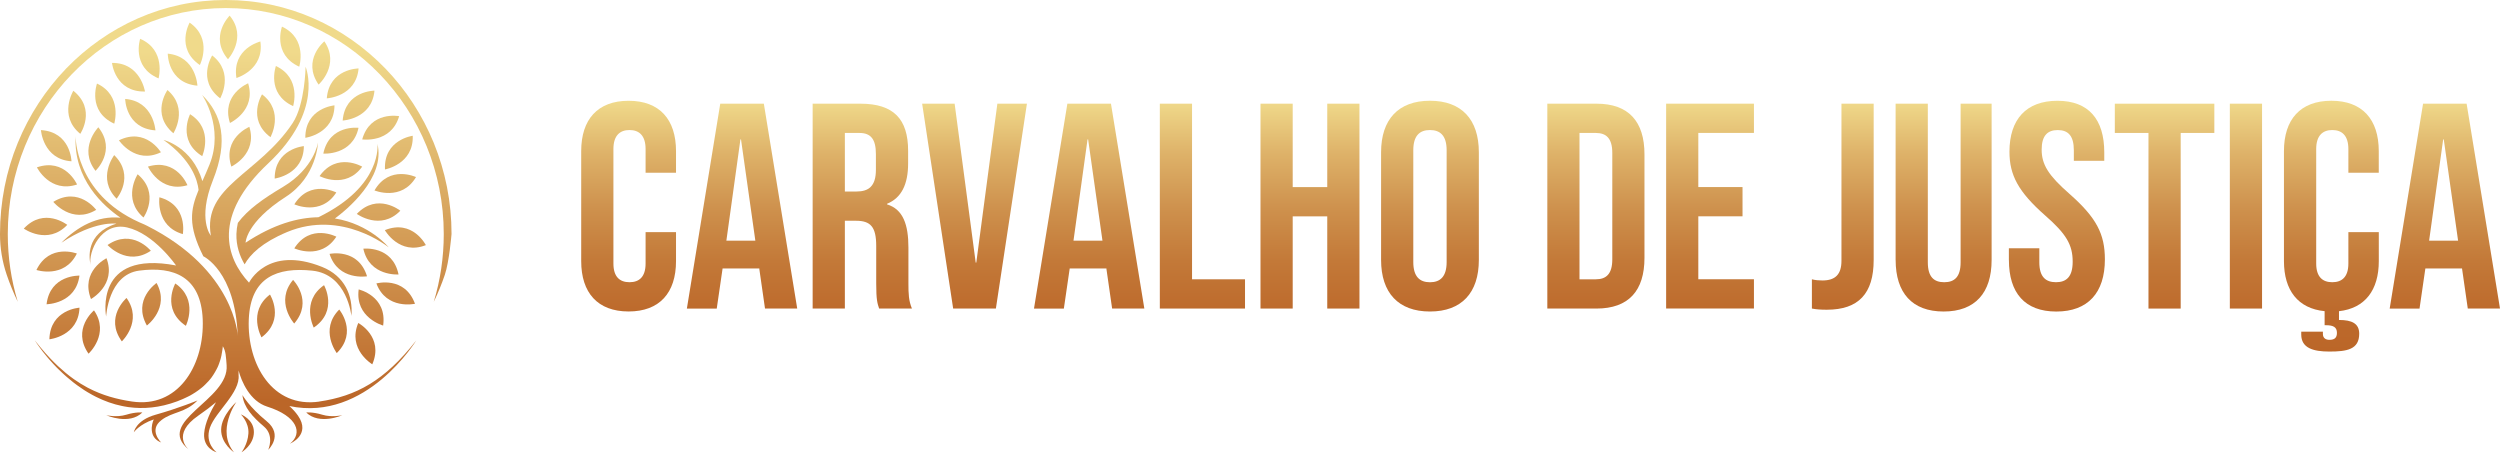 <svg width="617" height="112" viewBox="0 0 617 112" fill="none" xmlns="http://www.w3.org/2000/svg">
<path d="M4.39 74.49C3.35 72.32 2.43 70.09 1.66 67.82C0.56 64.59 0 61.22 0 57.81V57.76C0 53.84 0.38 49.93 1.13 46.12C1.86 42.41 2.95 38.76 4.38 35.28C5.78 31.86 7.5 28.56 9.52 25.47C11.51 22.41 13.8 19.54 16.32 16.92C18.84 14.31 21.62 11.93 24.57 9.87C27.55 7.78 30.73 5.99 34.03 4.54C37.39 3.07 40.91 1.93 44.49 1.17C48.16 0.39 51.94 0 55.72 0C59.5 0 63.28 0.39 66.95 1.17C70.53 1.93 74.05 3.06 77.41 4.54C80.71 5.99 83.9 7.78 86.87 9.87C89.82 11.94 92.59 14.31 95.12 16.92C97.64 19.53 99.93 22.41 101.92 25.47C103.93 28.56 105.66 31.86 107.06 35.28C108.48 38.77 109.57 42.41 110.31 46.12C111.06 49.92 111.44 53.83 111.44 57.75C111.42 58.05 110.85 64.68 109.78 67.83C109.01 70.1 108.09 72.34 107.05 74.5C108.69 69.11 109.52 63.49 109.52 57.76C109.52 27.01 85.39 1.99 55.72 1.99C26.05 1.99 1.92 27.01 1.92 57.76C1.92 63.49 2.75 69.1 4.39 74.5V74.49Z" fill="url(#paint0_linear_919_6491)"/>
<path d="M22.371 65.398C22.401 65.538 22.431 65.658 22.471 65.778C22.471 65.778 22.421 65.638 22.371 65.398Z" fill="url(#paint1_linear_919_6491)"/>
<path d="M78.83 99.109C67.27 100.799 60.94 89.919 61.4 78.809C61.84 68.359 68.45 65.899 77.08 66.799C85.71 67.699 86.73 77.969 86.73 77.969C87.15 72.979 85.06 68.099 79.48 65.869C65.95 60.459 61.46 69.759 61.46 69.759C55.79 63.669 52.32 53.349 66.2 40.319C80.07 27.289 75.42 16.469 75.42 16.469C75.42 16.469 75.29 25.749 72.23 30.369C63.83 43.059 49.95 45.879 52.04 58.169C52.04 58.169 48.66 54.219 52.55 44.469C56.44 34.709 54.78 28.229 49.87 23.409C49.87 23.409 55.42 31.449 51.7 40.639C51.1 42.129 50.5 43.469 49.95 44.699C47.42 36.189 40.35 34.529 40.35 34.529C47.31 39.499 48.75 44.449 49.01 46.889C46.99 51.779 46.33 55.589 50.18 63.249C50.18 63.249 58.07 66.889 58.67 82.869C58.67 82.869 58.02 66.659 36.25 55.699C36.04 55.599 35.84 55.499 35.63 55.399C35.21 55.199 34.79 55.029 34.38 54.859C18.39 47.669 18.67 33.469 18.66 33.629C18.13 44.259 25.54 50.859 29.74 53.729C24 53.179 19.12 55.939 15.15 59.909C23.39 54.399 28.72 55.199 28.72 55.199C21.06 57.619 21.98 63.789 22.36 65.389C21.72 62.229 24.94 54.669 31.35 56.129C38.03 57.649 43.45 65.519 43.45 65.519C23.06 61.629 26.19 78.119 26.19 78.119C26.19 78.119 26.7 67.799 34.35 66.789C42.95 65.649 49.59 68.349 50.03 78.799C50.04 79.149 50.05 79.489 50.05 79.839C50.09 90.569 43.8 100.739 32.6 99.099C28.73 98.529 25.25 97.539 21.93 95.829C21.81 95.769 21.68 95.699 21.56 95.639C20.46 95.049 19.37 94.379 18.29 93.619C18.23 93.579 18.17 93.539 18.11 93.489C16.85 92.589 15.61 91.559 14.36 90.399C14.3 90.339 14.24 90.289 14.18 90.229C13.94 89.999 13.7 89.769 13.47 89.539C13.41 89.479 13.35 89.419 13.29 89.359C13.11 89.179 12.93 88.999 12.75 88.809C12.63 88.689 12.51 88.559 12.39 88.439C11.6 87.609 10.81 86.719 10.02 85.769C9.94 85.679 9.86 85.579 9.79 85.489C9.39 85.009 8.99 84.519 8.59 83.999C8.59 83.999 9.24 85.069 10.47 86.659C10.5 86.689 10.52 86.729 10.55 86.769C10.58 86.799 10.6 86.839 10.63 86.869C10.66 86.909 10.69 86.939 10.72 86.979C10.99 87.319 11.28 87.679 11.6 88.059C11.65 88.119 11.69 88.169 11.74 88.229C11.81 88.309 11.87 88.389 11.94 88.459C11.99 88.519 12.04 88.579 12.09 88.639C12.39 88.989 12.72 89.349 13.06 89.719C13.09 89.759 13.13 89.789 13.16 89.829C13.43 90.119 13.72 90.419 14.01 90.719C14.1 90.809 14.19 90.909 14.29 90.999C14.33 91.039 14.37 91.079 14.4 91.109C14.44 91.149 14.48 91.189 14.52 91.219C14.65 91.349 14.79 91.479 14.93 91.609C15.03 91.699 15.12 91.799 15.22 91.889C15.32 91.989 15.43 92.089 15.54 92.189C15.72 92.359 15.91 92.529 16.09 92.689C16.14 92.729 16.18 92.769 16.23 92.809C16.29 92.869 16.36 92.919 16.42 92.979C16.47 93.019 16.52 93.069 16.57 93.109C17.05 93.519 17.55 93.939 18.06 94.339C18.11 94.379 18.16 94.409 18.2 94.449C18.34 94.559 18.49 94.669 18.64 94.779C18.79 94.889 18.93 94.999 19.08 95.109C19.58 95.469 20.09 95.829 20.62 96.169C20.73 96.239 20.83 96.309 20.94 96.379C21.1 96.479 21.26 96.579 21.43 96.679C21.48 96.709 21.54 96.749 21.59 96.779C21.97 97.009 22.37 97.229 22.76 97.449C22.82 97.479 22.87 97.509 22.93 97.539C23.16 97.659 23.39 97.779 23.62 97.899C23.74 97.959 23.85 98.019 23.97 98.069C24.27 98.209 24.56 98.349 24.87 98.489C25.05 98.569 25.23 98.649 25.42 98.729C25.85 98.909 26.29 99.079 26.73 99.239C26.79 99.259 26.86 99.289 26.92 99.309C27.43 99.489 27.95 99.649 28.47 99.799C28.54 99.819 28.6 99.839 28.67 99.849C29.13 99.979 29.6 100.089 30.08 100.189C30.28 100.229 30.49 100.269 30.7 100.309C30.98 100.359 31.25 100.409 31.53 100.449C31.6 100.459 31.67 100.469 31.74 100.479C35.38 100.979 39.38 100.659 43.67 99.069C43.74 99.039 43.81 99.019 43.88 98.989C43.9 98.989 43.92 98.969 43.95 98.959C44 98.939 44.05 98.919 44.1 98.899C44.12 98.899 44.15 98.879 44.17 98.869C44.22 98.849 44.26 98.829 44.31 98.809C44.33 98.809 44.35 98.789 44.38 98.779C44.44 98.759 44.5 98.729 44.56 98.709C44.56 98.709 44.58 98.709 44.58 98.699C44.65 98.669 44.71 98.639 44.78 98.619C44.8 98.619 44.82 98.599 44.84 98.599C44.89 98.579 44.94 98.559 44.98 98.539C45 98.529 45.03 98.519 45.05 98.509C45.09 98.489 45.14 98.469 45.18 98.449C45.2 98.449 45.22 98.429 45.25 98.419C45.3 98.399 45.35 98.369 45.41 98.349C45.42 98.349 45.44 98.339 45.45 98.329C45.51 98.299 45.58 98.269 45.64 98.239C45.66 98.239 45.67 98.219 45.69 98.219C45.74 98.199 45.78 98.179 45.83 98.149C45.85 98.139 45.87 98.129 45.9 98.119C45.94 98.099 45.98 98.079 46.03 98.059C46.05 98.049 46.07 98.039 46.09 98.029C46.14 98.009 46.18 97.979 46.23 97.959C46.25 97.959 46.26 97.939 46.28 97.939C46.34 97.909 46.4 97.879 46.46 97.849C46.47 97.849 46.49 97.829 46.5 97.829C46.55 97.809 46.59 97.779 46.64 97.759C46.66 97.749 46.68 97.739 46.7 97.729C46.74 97.709 46.78 97.689 46.82 97.669C46.84 97.659 46.86 97.649 46.88 97.639C46.92 97.619 46.96 97.589 47.01 97.569C47.03 97.569 47.04 97.549 47.06 97.539C47.12 97.509 47.17 97.479 47.23 97.439C47.24 97.439 47.25 97.429 47.26 97.419C47.31 97.389 47.35 97.369 47.4 97.339C47.42 97.329 47.44 97.319 47.46 97.309C47.5 97.289 47.53 97.269 47.57 97.239C47.59 97.229 47.61 97.219 47.63 97.199C47.67 97.179 47.71 97.149 47.74 97.129C47.76 97.119 47.77 97.109 47.79 97.099C47.84 97.069 47.9 97.029 47.95 96.999C47.95 96.999 47.96 96.999 47.97 96.989C48.02 96.959 48.06 96.929 48.11 96.899C48.13 96.889 48.15 96.879 48.16 96.869C48.2 96.849 48.23 96.819 48.27 96.799C48.29 96.789 48.31 96.769 48.33 96.759C48.36 96.739 48.4 96.709 48.43 96.689C48.45 96.679 48.46 96.669 48.48 96.649C48.53 96.619 48.57 96.589 48.62 96.559C48.62 96.559 48.63 96.559 48.64 96.549C48.69 96.519 48.74 96.479 48.79 96.439C48.81 96.429 48.82 96.419 48.84 96.399C48.87 96.379 48.91 96.349 48.94 96.329C48.96 96.319 48.98 96.299 49 96.289C49.03 96.269 49.06 96.239 49.1 96.219C49.12 96.209 49.13 96.189 49.15 96.179C49.19 96.149 49.23 96.119 49.26 96.089C49.27 96.089 49.28 96.069 49.29 96.069C49.34 96.029 49.38 95.999 49.43 95.959C49.45 95.949 49.46 95.939 49.48 95.919C49.51 95.899 49.54 95.869 49.57 95.849C49.59 95.839 49.61 95.819 49.62 95.809C49.65 95.789 49.68 95.759 49.71 95.739C49.73 95.729 49.74 95.709 49.76 95.699C49.79 95.669 49.82 95.649 49.86 95.619C49.87 95.609 49.88 95.599 49.9 95.589C49.94 95.549 49.99 95.519 50.03 95.479C50.04 95.469 50.06 95.459 50.07 95.439C50.1 95.409 50.13 95.389 50.16 95.359C50.18 95.349 50.19 95.329 50.21 95.319C50.24 95.299 50.26 95.269 50.29 95.249C50.31 95.229 50.32 95.219 50.34 95.199C50.37 95.169 50.4 95.149 50.42 95.119C50.43 95.109 50.45 95.089 50.46 95.079C50.5 95.039 50.54 94.999 50.58 94.969C50.59 94.959 50.6 94.949 50.62 94.929C50.65 94.899 50.68 94.879 50.7 94.849C50.72 94.829 50.73 94.819 50.75 94.799C50.77 94.779 50.8 94.749 50.82 94.729C50.84 94.709 50.85 94.699 50.87 94.679C50.89 94.649 50.92 94.629 50.94 94.599C50.95 94.589 50.97 94.569 50.98 94.559C51.02 94.519 51.05 94.479 51.09 94.449C51.1 94.439 51.11 94.429 51.12 94.419C51.15 94.389 51.17 94.359 51.2 94.329C51.22 94.309 51.23 94.299 51.25 94.279C51.27 94.259 51.29 94.229 51.32 94.209C51.34 94.189 51.35 94.179 51.37 94.159C51.39 94.139 51.41 94.109 51.44 94.089C51.45 94.069 51.47 94.059 51.48 94.039C51.51 94.009 51.54 93.979 51.57 93.939C51.58 93.919 51.6 93.909 51.61 93.889C51.64 93.859 51.66 93.829 51.69 93.799C51.7 93.779 51.72 93.769 51.73 93.749C51.75 93.729 51.77 93.699 51.79 93.679C51.81 93.659 51.82 93.639 51.84 93.619C51.86 93.599 51.88 93.569 51.9 93.549C51.91 93.529 51.93 93.509 51.94 93.499C51.96 93.469 51.98 93.439 52.01 93.419C52.02 93.399 52.04 93.379 52.05 93.359C52.08 93.329 52.1 93.289 52.13 93.259C52.14 93.239 52.16 93.219 52.17 93.209C52.19 93.189 52.21 93.159 52.22 93.139C52.23 93.119 52.25 93.099 52.26 93.079C52.28 93.059 52.29 93.029 52.31 93.009C52.32 92.989 52.34 92.969 52.35 92.949C52.37 92.919 52.39 92.899 52.4 92.869C52.41 92.849 52.42 92.839 52.44 92.819C52.47 92.779 52.5 92.739 52.52 92.699C52.53 92.679 52.55 92.659 52.56 92.639C52.58 92.619 52.59 92.589 52.61 92.569C52.62 92.549 52.64 92.529 52.65 92.509C52.66 92.489 52.68 92.469 52.69 92.439C52.7 92.419 52.72 92.399 52.73 92.379C52.75 92.359 52.76 92.329 52.77 92.309C52.78 92.289 52.8 92.269 52.81 92.249C52.84 92.209 52.86 92.169 52.88 92.129C52.89 92.109 52.91 92.089 52.92 92.069C52.93 92.049 52.95 92.019 52.96 91.999C52.97 91.979 52.99 91.959 53 91.929C53.01 91.909 53.03 91.889 53.04 91.869C53.05 91.849 53.07 91.829 53.08 91.799C53.09 91.779 53.11 91.759 53.12 91.729C53.13 91.709 53.15 91.689 53.16 91.659C53.18 91.629 53.19 91.599 53.21 91.569C53.23 91.539 53.25 91.509 53.26 91.469C53.27 91.449 53.28 91.429 53.3 91.409C53.31 91.389 53.33 91.359 53.34 91.339C53.35 91.319 53.36 91.299 53.37 91.279C53.38 91.259 53.39 91.229 53.41 91.209C53.42 91.189 53.43 91.169 53.44 91.149C53.45 91.129 53.46 91.099 53.48 91.079C53.49 91.059 53.5 91.039 53.51 91.019C53.53 90.979 53.55 90.929 53.57 90.889C53.57 90.869 53.59 90.849 53.6 90.829C53.61 90.809 53.62 90.779 53.64 90.759C53.64 90.739 53.66 90.719 53.67 90.699C53.68 90.669 53.69 90.649 53.71 90.619C53.71 90.599 53.73 90.579 53.74 90.559C53.75 90.529 53.76 90.509 53.77 90.479C53.77 90.459 53.79 90.449 53.79 90.429C53.81 90.379 53.83 90.329 53.86 90.279C53.86 90.259 53.87 90.249 53.88 90.229C53.89 90.199 53.9 90.179 53.91 90.149C53.91 90.129 53.93 90.109 53.93 90.099C53.94 90.069 53.95 90.049 53.96 90.019C53.96 89.999 53.97 89.979 53.98 89.969C53.99 89.939 54 89.919 54.01 89.889C54.01 89.869 54.02 89.859 54.03 89.839C54.05 89.779 54.08 89.719 54.1 89.659C54.1 89.659 54.1 89.639 54.1 89.629C54.11 89.599 54.12 89.569 54.13 89.539C54.13 89.519 54.14 89.509 54.15 89.489C54.16 89.459 54.17 89.429 54.18 89.409C54.18 89.389 54.19 89.379 54.2 89.359C54.21 89.329 54.22 89.299 54.23 89.269C54.23 89.259 54.23 89.239 54.24 89.229C54.27 89.129 54.31 89.029 54.34 88.929C54.34 88.919 54.34 88.899 54.35 88.889C54.35 88.859 54.37 88.829 54.38 88.799C54.38 88.789 54.38 88.769 54.39 88.759C54.39 88.729 54.41 88.699 54.42 88.669C54.42 88.659 54.42 88.649 54.43 88.629C54.46 88.519 54.49 88.419 54.52 88.309C54.52 88.299 54.52 88.289 54.52 88.279C54.52 88.249 54.54 88.219 54.55 88.189C54.55 88.179 54.55 88.159 54.56 88.149C54.56 88.119 54.58 88.089 54.58 88.059C54.58 88.049 54.58 88.039 54.58 88.029C54.61 87.919 54.64 87.809 54.66 87.699C54.66 87.699 54.66 87.689 54.66 87.679C54.66 87.649 54.68 87.609 54.68 87.579C54.68 87.569 54.68 87.559 54.68 87.549C54.68 87.519 54.69 87.479 54.7 87.449C54.7 87.439 54.7 87.429 54.7 87.419C54.73 87.269 54.76 87.109 54.79 86.959C54.79 86.959 54.79 86.939 54.79 86.929C54.79 86.899 54.8 86.859 54.81 86.829C54.81 86.829 54.81 86.809 54.81 86.799C54.84 86.639 54.86 86.489 54.89 86.329C54.89 86.329 54.89 86.319 54.89 86.309C54.89 86.269 54.9 86.239 54.91 86.199V86.179C54.93 86.019 54.95 85.859 54.97 85.699C54.97 85.699 54.97 85.699 54.97 85.689C54.97 85.649 54.97 85.619 54.98 85.579C54.98 85.579 54.98 85.569 54.98 85.559C54.98 85.519 54.98 85.479 54.99 85.449C55.76 86.659 55.78 88.189 55.93 90.139C56.61 98.819 37.96 104.009 46.64 110.999C46.43 110.829 42.21 107.239 48.91 102.599C50.66 101.389 52.11 100.289 53.31 99.269C52.05 101.379 50.56 104.389 50.38 106.979C50.12 110.739 53.46 111.629 53.46 111.629C53.46 111.629 50.46 109.429 51.81 105.539C53.16 101.649 59.34 96.899 58.88 92.529V91.429C59.59 94.139 61.68 99.009 65.93 100.349C73.46 102.729 74.78 106.949 71.57 109.489C71.57 109.489 76.84 107.329 73.54 102.579C72.93 101.709 72.2 100.919 71.41 100.209C90.41 104.219 102.74 84.009 102.74 84.009C94.89 94.019 87.89 97.769 78.73 99.109H78.83Z" fill="url(#paint2_linear_919_6491)"/>
<path d="M58.7 55.008C58.5 55.908 58.38 56.808 58.35 57.698C58.26 60.648 59.16 63.188 60.37 65.238C61.72 62.808 64.65 59.858 70.88 57.258C84.41 51.618 95.92 61.038 95.92 61.038C95.92 61.038 91.24 55.298 82.66 53.918C85.45 51.858 95.19 43.968 93.15 35.488C93.15 35.488 94.52 45.878 78.57 53.618C73.55 53.688 67.53 55.318 60.61 59.898C60.61 59.898 60.65 54.928 70.5 48.598C78.23 43.638 78.49 35.148 78.49 35.148C78.49 35.148 77.59 41.518 69.81 46.148C64.98 49.018 61.18 51.688 58.7 55.008Z" fill="url(#paint3_linear_919_6491)"/>
<path d="M65.782 103.93C61.512 100.46 59.832 97.5 59.832 97.5C60.162 100.57 62.392 102.93 65.152 105.28C67.792 107.53 66.202 111.01 66.202 111.01C66.202 111.01 70.052 107.4 65.782 103.93Z" fill="url(#paint4_linear_919_6491)"/>
<path d="M54.58 105.959C54.5 109.469 57.75 111.629 57.75 111.629C53.31 106.259 58.34 99.199 58.34 99.199C58.34 99.199 54.66 102.459 54.58 105.969V105.959Z" fill="url(#paint5_linear_919_6491)"/>
<path d="M59.441 102.27C59.441 102.27 61.471 104.24 61.311 106.95C61.151 109.66 59.601 111.63 59.601 111.63C59.601 111.63 62.631 109.85 62.661 106.67C62.691 103.49 59.451 102.27 59.451 102.27H59.441Z" fill="url(#paint6_linear_919_6491)"/>
<path d="M39.831 103.688C42.621 101.558 45.701 101.958 48.751 98.828C48.751 98.828 44.141 100.738 38.421 102.348C33.481 103.738 33.031 106.688 33.031 106.688C33.031 106.688 34.311 104.768 37.951 103.508C37.421 104.618 36.601 107.988 39.781 109.208C39.781 109.208 36.591 106.158 39.831 103.698V103.688Z" fill="url(#paint7_linear_919_6491)"/>
<path d="M38.361 32.178C38.361 32.178 37.911 24.968 30.891 24.418C30.891 24.418 30.991 31.668 38.361 32.178Z" fill="url(#paint8_linear_919_6491)"/>
<path d="M46.912 28.188C46.912 28.188 43.622 34.648 49.902 38.538C49.902 38.538 52.872 31.948 46.912 28.188Z" fill="url(#paint9_linear_919_6491)"/>
<path d="M49.322 16.048C49.322 16.048 52.592 9.608 46.802 5.578C46.802 5.578 43.222 11.888 49.322 16.048Z" fill="url(#paint10_linear_919_6491)"/>
<path d="M56.681 3.859C56.681 3.859 51.521 8.959 56.261 14.619C56.261 14.619 61.151 9.299 56.681 3.859Z" fill="url(#paint11_linear_919_6491)"/>
<path d="M42.791 32.889C42.791 32.889 46.681 26.809 41.331 22.219C41.331 22.219 37.141 28.139 42.791 32.889Z" fill="url(#paint12_linear_919_6491)"/>
<path d="M35.781 22.588C35.781 22.588 34.691 15.448 27.641 15.528C27.641 15.528 28.391 22.738 35.781 22.588Z" fill="url(#paint13_linear_919_6491)"/>
<path d="M28.189 30.521C28.189 30.521 30.32 23.621 23.939 20.621C23.939 20.621 21.47 27.441 28.189 30.521Z" fill="url(#paint14_linear_919_6491)"/>
<path d="M48.722 21.148C48.722 21.148 48.422 13.928 41.402 13.238C41.402 13.238 41.362 20.488 48.722 21.148Z" fill="url(#paint15_linear_919_6491)"/>
<path d="M54.341 24.27C54.341 24.27 57.941 18.01 52.371 13.68C52.371 13.68 48.471 19.79 54.341 24.27Z" fill="url(#paint16_linear_919_6491)"/>
<path d="M39.131 19.348C39.131 19.348 41.061 12.388 34.591 9.578C34.591 9.578 32.331 16.468 39.131 19.348Z" fill="url(#paint17_linear_919_6491)"/>
<path d="M61.241 20.559C61.241 20.559 54.531 23.309 56.751 30.349C56.751 30.349 63.301 27.299 61.241 20.559Z" fill="url(#paint18_linear_919_6491)"/>
<path d="M61.541 31.301C61.541 31.301 54.841 34.071 57.091 41.111C57.091 41.111 63.631 38.041 61.541 31.301Z" fill="url(#paint19_linear_919_6491)"/>
<path d="M66.75 33.851C66.75 33.851 70.28 27.551 64.67 23.281C64.67 23.281 60.83 29.431 66.75 33.851Z" fill="url(#paint20_linear_919_6491)"/>
<path d="M72.343 26.189C72.343 26.189 74.473 19.289 68.093 16.289C68.093 16.289 65.633 23.109 72.343 26.189Z" fill="url(#paint21_linear_919_6491)"/>
<path d="M73.852 16.46C73.852 16.46 75.982 9.56 69.592 6.57C69.592 6.57 67.132 13.39 73.852 16.46Z" fill="url(#paint22_linear_919_6491)"/>
<path d="M80.052 10.199C80.052 10.199 74.442 14.799 78.632 20.879C78.632 20.879 84.002 16.039 80.052 10.199Z" fill="url(#paint23_linear_919_6491)"/>
<path d="M75.352 34.01C75.352 34.01 82.512 33.05 82.552 26C82.552 26 75.332 26.62 75.352 34.01Z" fill="url(#paint24_linear_919_6491)"/>
<path d="M74.993 36.059C74.993 36.059 67.773 36.679 67.793 44.069C67.793 44.069 74.953 43.109 74.993 36.059Z" fill="url(#paint25_linear_919_6491)"/>
<path d="M79.793 37.91C79.793 37.91 86.993 38.441 88.483 31.541C88.483 31.541 81.283 30.671 79.793 37.91Z" fill="url(#paint26_linear_919_6491)"/>
<path d="M72.641 50.428C72.641 50.428 79.211 53.438 83.001 47.498C83.001 47.498 76.561 44.168 72.641 50.428Z" fill="url(#paint27_linear_919_6491)"/>
<path d="M89.391 41.131C89.391 41.131 83.151 37.441 78.871 43.461C78.871 43.461 85.251 46.841 89.391 41.131Z" fill="url(#paint28_linear_919_6491)"/>
<path d="M92.422 47C92.422 47 99.092 49.77 102.672 43.7C102.672 43.7 96.112 40.61 92.422 47Z" fill="url(#paint29_linear_919_6491)"/>
<path d="M95.012 41.818C95.012 41.818 102.122 40.548 101.862 33.508C101.862 33.508 94.672 34.448 95.012 41.818Z" fill="url(#paint30_linear_919_6491)"/>
<path d="M89.391 34.408C89.391 34.408 96.541 35.438 98.511 28.669C98.511 28.669 91.391 27.299 89.391 34.408Z" fill="url(#paint31_linear_919_6491)"/>
<path d="M98.802 52.009C98.802 52.009 93.162 47.449 88.062 52.789C88.062 52.789 93.892 57.059 98.802 52.009Z" fill="url(#paint32_linear_919_6491)"/>
<path d="M94.981 56.799C94.981 56.799 98.54 63.089 105.1 60.499C105.1 60.499 101.83 54.029 94.981 56.799Z" fill="url(#paint33_linear_919_6491)"/>
<path d="M83.013 58.411C83.013 58.411 76.583 55.051 72.633 61.291C72.633 61.291 79.183 64.331 83.013 58.411Z" fill="url(#paint34_linear_919_6491)"/>
<path d="M43.26 69.961C43.26 69.961 39.74 76.301 45.87 80.411C45.87 80.411 49.08 73.941 43.26 69.961Z" fill="url(#paint35_linear_919_6491)"/>
<path d="M38.64 69.84C38.64 69.84 32.63 73.9 36.25 80.34C36.25 80.34 42.04 76.02 38.64 69.84Z" fill="url(#paint36_linear_919_6491)"/>
<path d="M31.23 73.539C31.23 73.539 25.73 78.269 30.07 84.249C30.07 84.249 35.321 79.289 31.23 73.539Z" fill="url(#paint37_linear_919_6491)"/>
<path d="M21.85 87.288C21.85 87.288 27.18 82.418 23.2 76.598C23.2 76.598 17.62 81.228 21.85 87.288Z" fill="url(#paint38_linear_919_6491)"/>
<path d="M12.191 83.737C12.191 83.737 19.371 82.987 19.621 75.938C19.621 75.938 12.381 76.358 12.191 83.737Z" fill="url(#paint39_linear_919_6491)"/>
<path d="M11.492 75.091C11.492 75.091 18.712 75.011 19.612 68.021C19.612 68.021 12.362 67.761 11.492 75.091Z" fill="url(#paint40_linear_919_6491)"/>
<path d="M37.223 61.888C37.223 61.888 32.633 56.278 26.543 60.468C26.543 60.468 31.373 65.838 37.223 61.888Z" fill="url(#paint41_linear_919_6491)"/>
<path d="M8.992 66.631C8.992 66.631 15.852 68.891 18.972 62.571C18.972 62.571 12.202 59.981 8.992 66.631Z" fill="url(#paint42_linear_919_6491)"/>
<path d="M23.742 51.791C23.742 51.791 19.442 45.951 13.152 49.821C13.152 49.821 17.702 55.431 23.742 51.791Z" fill="url(#paint43_linear_919_6491)"/>
<path d="M28.779 49.041C28.779 49.041 33.439 43.481 28.189 38.281C28.189 38.281 23.809 44.031 28.779 49.041Z" fill="url(#paint44_linear_919_6491)"/>
<path d="M33.972 43.008C33.972 43.008 30.072 49.088 35.412 53.678C35.412 53.678 39.612 47.768 33.972 43.008Z" fill="url(#paint45_linear_919_6491)"/>
<path d="M19.019 45.531C19.019 45.531 16.089 38.901 9.109 41.301C9.109 41.301 12.329 47.761 19.019 45.531Z" fill="url(#paint46_linear_919_6491)"/>
<path d="M17.642 39.809C17.642 39.809 17.482 32.559 10.102 32.109C10.102 32.109 10.602 39.319 17.642 39.809Z" fill="url(#paint47_linear_919_6491)"/>
<path d="M19.81 33.028C19.81 33.028 23.86 27.018 18.1 22.398C18.1 22.398 14.35 28.568 19.81 33.028Z" fill="url(#paint48_linear_919_6491)"/>
<path d="M24.271 31.41C24.271 31.41 19.241 36.59 23.571 42.16C23.571 42.16 28.861 37.2 24.271 31.41Z" fill="url(#paint49_linear_919_6491)"/>
<path d="M29.352 34.63C29.352 34.63 33.361 40.64 39.712 37.58C39.712 37.58 35.972 31.37 29.352 34.63Z" fill="url(#paint50_linear_919_6491)"/>
<path d="M39.341 48.688C39.341 48.688 38.341 55.837 45.121 57.778C45.121 57.778 46.461 50.648 39.341 48.688Z" fill="url(#paint51_linear_919_6491)"/>
<path d="M36.52 41.111C36.52 41.111 39.499 47.691 46.26 45.711C46.26 45.711 43.59 38.971 36.52 41.111Z" fill="url(#paint52_linear_919_6491)"/>
<path d="M16.601 55.498C16.601 55.498 10.901 51.018 5.871 56.418C5.871 56.418 11.751 60.608 16.601 55.498Z" fill="url(#paint53_linear_919_6491)"/>
<path d="M22.452 73.8C22.452 73.8 28.782 70.331 26.282 63.73C26.282 63.73 19.772 66.91 22.452 73.8Z" fill="url(#paint54_linear_919_6491)"/>
<path d="M77.433 80.849C83.543 76.699 79.972 70.379 79.972 70.379C74.183 74.399 77.433 80.849 77.433 80.849Z" fill="url(#paint55_linear_919_6491)"/>
<path d="M72.611 79.848C77.421 74.248 72.331 69.078 72.331 69.078C67.79 74.468 72.611 79.848 72.611 79.848Z" fill="url(#paint56_linear_919_6491)"/>
<path d="M64.539 83.257C70.459 78.847 66.629 72.688 66.629 72.688C61.019 76.948 64.539 83.257 64.539 83.257Z" fill="url(#paint57_linear_919_6491)"/>
<path d="M83.113 87.141C88.373 81.951 83.723 76.391 83.723 76.391C78.753 81.391 83.113 87.141 83.113 87.141Z" fill="url(#paint58_linear_919_6491)"/>
<path d="M91.882 89.911C94.812 83.131 88.422 79.711 88.422 79.711C85.682 86.211 91.882 89.911 91.882 89.911Z" fill="url(#paint59_linear_919_6491)"/>
<path d="M88.521 71.43C87.601 78.42 94.561 80.35 94.561 80.35C95.591 73.04 88.521 71.43 88.521 71.43Z" fill="url(#paint60_linear_919_6491)"/>
<path d="M90.582 68.189C88.422 61.129 81.332 62.659 81.332 62.659C83.452 69.379 90.582 68.189 90.582 68.189Z" fill="url(#paint61_linear_919_6491)"/>
<path d="M98.362 67.74C96.862 60.51 89.672 61.38 89.672 61.38C91.162 68.27 98.362 67.74 98.362 67.74Z" fill="url(#paint62_linear_919_6491)"/>
<path d="M102.421 74.971C99.881 68.031 92.891 69.951 92.891 69.951C95.371 76.551 102.421 74.971 102.421 74.971Z" fill="url(#paint63_linear_919_6491)"/>
<path d="M84.57 29.751C84.57 29.751 91.78 29.391 92.42 22.371C92.42 22.371 85.17 22.391 84.57 29.751Z" fill="url(#paint64_linear_919_6491)"/>
<path d="M88.502 16.891C88.502 16.891 81.252 16.911 80.652 24.271C80.652 24.271 87.862 23.911 88.502 16.891Z" fill="url(#paint65_linear_919_6491)"/>
<path d="M58.351 19.248C58.351 19.248 65.281 17.218 64.261 10.238C64.261 10.238 57.211 11.948 58.351 19.248Z" fill="url(#paint66_linear_919_6491)"/>
<path d="M31.171 102.351C28.791 103.081 26.23 102.481 26.23 102.481C26.23 102.481 31.87 104.991 35.13 101.801C35.13 101.801 33.56 101.621 31.171 102.351Z" fill="url(#paint67_linear_919_6491)"/>
<path d="M79.53 102.351C77.15 101.621 75.57 101.801 75.57 101.801C78.83 104.981 84.47 102.481 84.47 102.481C84.47 102.481 81.91 103.081 79.53 102.351Z" fill="url(#paint68_linear_919_6491)"/>
<path d="M143.441 64.45V37.292C143.441 29.486 147.488 24.871 155.141 24.871C162.794 24.871 166.841 29.495 166.841 37.292V42.637H159.332V36.783C159.332 33.457 157.746 32.091 155.362 32.091C152.978 32.091 151.391 33.466 151.391 36.783V65.027C151.391 68.352 152.978 69.65 155.362 69.65C157.746 69.65 159.332 68.352 159.332 65.027V57.297H166.841V64.45C166.841 72.255 162.794 76.871 155.141 76.871C147.488 76.871 143.441 72.247 143.441 64.45Z" fill="url(#paint69_linear_919_6491)"/>
<path d="M177.749 25.586H188.516L196.754 76.151H188.804L187.362 66.115V66.259H178.335L176.892 76.16H169.52L177.758 25.594L177.749 25.586ZM186.42 59.395L182.882 34.401H182.738L179.268 59.395H186.42Z" fill="url(#paint70_linear_919_6491)"/>
<path d="M200.571 25.586H212.347C220.585 25.586 224.123 29.412 224.123 37.218V40.323C224.123 45.524 222.46 48.849 218.922 50.292V50.436C222.893 51.666 224.199 55.425 224.199 61.126V70.009C224.199 72.461 224.267 74.268 225.065 76.151H216.971C216.538 74.853 216.25 74.056 216.25 69.941V60.693C216.25 56.002 214.875 54.483 211.261 54.483H208.512V76.151H200.562V25.586H200.571ZM211.405 47.263C214.366 47.263 216.173 45.965 216.173 41.918V38.015C216.173 34.401 214.943 32.814 212.126 32.814H208.512V47.263H211.405Z" fill="url(#paint71_linear_919_6491)"/>
<path d="M227.586 25.586H235.603L240.804 64.808H240.948L246.149 25.586H253.446L245.784 76.151H235.239L227.586 25.586Z" fill="url(#paint72_linear_919_6491)"/>
<path d="M263.417 25.586H274.184L282.422 76.151H274.472L273.03 66.115V66.259H264.003L262.56 76.16H255.188L263.426 25.594L263.417 25.586ZM272.088 59.395L268.55 34.401H268.406L264.936 59.395H272.088Z" fill="url(#paint73_linear_919_6491)"/>
<path d="M286.246 25.586H294.196V68.931H307.27V76.151H286.246V25.586Z" fill="url(#paint74_linear_919_6491)"/>
<path d="M311.09 25.586H319.039V46.177H327.566V25.586H335.516V76.151H327.566V53.397H319.039V76.151H311.09V25.586Z" fill="url(#paint75_linear_919_6491)"/>
<path d="M340.852 64.162V37.581C340.852 29.487 345.111 24.863 352.916 24.863C360.721 24.863 364.98 29.487 364.98 37.581V64.162C364.98 72.256 360.721 76.88 352.916 76.88C345.111 76.88 340.852 72.256 340.852 64.162ZM357.031 64.671V37.081C357.031 33.466 355.444 32.092 352.916 32.092C350.388 32.092 348.801 33.466 348.801 37.081V64.671C348.801 68.285 350.388 69.66 352.916 69.66C355.444 69.66 357.031 68.285 357.031 64.671Z" fill="url(#paint76_linear_919_6491)"/>
<path d="M381.879 25.586H394.011C401.961 25.586 405.855 29.989 405.855 38.083V63.654C405.855 71.748 401.952 76.151 394.011 76.151H381.879V25.586ZM393.867 68.931C396.395 68.931 397.914 67.633 397.914 64.019V37.727C397.914 34.112 396.395 32.814 393.867 32.814H389.82V68.931H393.867Z" fill="url(#paint77_linear_919_6491)"/>
<path d="M411.203 25.583H432.872V32.803H419.144V46.165H430.055V53.385H419.144V68.92H432.872V76.14H411.203V25.574V25.583Z" fill="url(#paint78_linear_919_6491)"/>
<path d="M447.176 76.151V68.931C448.041 69.152 448.907 69.22 449.78 69.22C452.962 69.22 454.472 67.701 454.472 64.376V25.586H462.422V64.163C462.422 72.469 458.663 76.44 450.866 76.44C449.424 76.44 448.338 76.372 447.184 76.151H447.176Z" fill="url(#paint79_linear_919_6491)"/>
<path d="M467.836 64.163V25.586H475.786V64.74C475.786 68.355 477.304 69.653 479.832 69.653C482.361 69.653 483.879 68.355 483.879 64.74V25.586H491.532V64.163C491.532 72.257 487.485 76.881 479.688 76.881C471.891 76.881 467.844 72.257 467.844 64.163H467.836Z" fill="url(#paint80_linear_919_6491)"/>
<path d="M495.789 64.161V61.268H503.306V64.738C503.306 68.352 504.893 69.65 507.421 69.65C509.949 69.65 511.536 68.352 511.536 64.594C511.536 60.403 509.949 57.73 504.748 53.183C498.105 47.329 495.933 43.214 495.933 37.436C495.933 29.486 500.048 24.871 507.777 24.871C515.506 24.871 519.333 29.495 519.333 37.589V39.684H511.824V37.088C511.824 33.474 510.382 32.1 507.854 32.1C505.325 32.1 503.883 33.474 503.883 36.936C503.883 40.618 505.546 43.29 510.747 47.846C517.39 53.7 519.485 57.739 519.485 64.025C519.485 72.264 515.294 76.888 507.497 76.888C499.7 76.888 495.798 72.264 495.798 64.17L495.789 64.161Z" fill="url(#paint81_linear_919_6491)"/>
<path d="M530.244 32.81H521.938V25.59H546.499V32.81H538.193V76.155H530.244V32.81Z" fill="url(#paint82_linear_919_6491)"/>
<path d="M550.324 25.586H558.274V76.151H550.324V25.586Z" fill="url(#paint83_linear_919_6491)"/>
<path d="M579.579 42.638V36.783C579.579 33.458 577.992 32.092 575.608 32.092C573.224 32.092 571.638 33.466 571.638 36.783V65.027C571.638 68.353 573.224 69.651 575.608 69.651C577.992 69.651 579.579 68.353 579.579 65.027V57.298H587.088V64.45C587.088 71.603 583.694 76.082 577.263 76.803V78.967C580.444 78.967 582.252 79.832 582.252 82.36C582.252 86.263 579.214 86.764 574.879 86.764C570.908 86.764 567.947 85.898 567.947 82.573V81.851H573.292V82.428C573.292 83.514 574.09 83.871 574.879 83.871C576.177 83.871 576.754 83.362 576.754 82.14C576.754 80.765 575.888 80.265 574.081 80.265H573.716V76.795C567.141 76.141 563.68 71.662 563.68 64.442V37.284C563.68 29.479 567.727 24.863 575.379 24.863C583.032 24.863 587.079 29.487 587.079 37.284V42.629H579.57L579.579 42.638Z" fill="url(#paint84_linear_919_6491)"/>
<path d="M597.995 25.586H608.761L616.999 76.151H609.049L607.607 66.115V66.259H598.58L597.138 76.16H589.773L598.012 25.594L597.995 25.586ZM606.657 59.395L603.119 34.401H602.975L599.505 59.395H606.657Z" fill="url(#paint85_linear_919_6491)"/>
<defs>
<linearGradient id="paint0_linear_919_6491" x1="55.72" y1="12.81" x2="55.72" y2="98.94" gradientUnits="userSpaceOnUse">
<stop stop-color="#F0DA8B"/>
<stop offset="1" stop-color="#BB6628"/>
</linearGradient>
<linearGradient id="paint1_linear_919_6491" x1="22.421" y1="12.808" x2="22.421" y2="98.939" gradientUnits="userSpaceOnUse">
<stop stop-color="#F0DA8B"/>
<stop offset="1" stop-color="#BB6628"/>
</linearGradient>
<linearGradient id="paint2_linear_919_6491" x1="55.72" y1="12.809" x2="55.72" y2="98.929" gradientUnits="userSpaceOnUse">
<stop stop-color="#F0DA8B"/>
<stop offset="1" stop-color="#BB6628"/>
</linearGradient>
<linearGradient id="paint3_linear_919_6491" x1="77.13" y1="12.808" x2="77.13" y2="98.938" gradientUnits="userSpaceOnUse">
<stop stop-color="#F0DA8B"/>
<stop offset="1" stop-color="#BB6628"/>
</linearGradient>
<linearGradient id="paint4_linear_919_6491" x1="63.812" y1="12.81" x2="63.812" y2="98.93" gradientUnits="userSpaceOnUse">
<stop stop-color="#F0DA8B"/>
<stop offset="1" stop-color="#BB6628"/>
</linearGradient>
<linearGradient id="paint5_linear_919_6491" x1="56.46" y1="12.809" x2="56.46" y2="98.939" gradientUnits="userSpaceOnUse">
<stop stop-color="#F0DA8B"/>
<stop offset="1" stop-color="#BB6628"/>
</linearGradient>
<linearGradient id="paint6_linear_919_6491" x1="61.041" y1="12.81" x2="61.041" y2="98.939" gradientUnits="userSpaceOnUse">
<stop stop-color="#F0DA8B"/>
<stop offset="1" stop-color="#BB6628"/>
</linearGradient>
<linearGradient id="paint7_linear_919_6491" x1="40.891" y1="12.808" x2="40.891" y2="98.928" gradientUnits="userSpaceOnUse">
<stop stop-color="#F0DA8B"/>
<stop offset="1" stop-color="#BB6628"/>
</linearGradient>
<linearGradient id="paint8_linear_919_6491" x1="34.621" y1="12.808" x2="34.621" y2="98.928" gradientUnits="userSpaceOnUse">
<stop stop-color="#F0DA8B"/>
<stop offset="1" stop-color="#BB6628"/>
</linearGradient>
<linearGradient id="paint9_linear_919_6491" x1="48.352" y1="12.807" x2="48.352" y2="98.927" gradientUnits="userSpaceOnUse">
<stop stop-color="#F0DA8B"/>
<stop offset="1" stop-color="#BB6628"/>
</linearGradient>
<linearGradient id="paint10_linear_919_6491" x1="48.002" y1="12.808" x2="48.002" y2="98.928" gradientUnits="userSpaceOnUse">
<stop stop-color="#F0DA8B"/>
<stop offset="1" stop-color="#BB6628"/>
</linearGradient>
<linearGradient id="paint11_linear_919_6491" x1="56.421" y1="12.809" x2="56.421" y2="98.929" gradientUnits="userSpaceOnUse">
<stop stop-color="#F0DA8B"/>
<stop offset="1" stop-color="#BB6628"/>
</linearGradient>
<linearGradient id="paint12_linear_919_6491" x1="42.001" y1="12.809" x2="42.001" y2="98.929" gradientUnits="userSpaceOnUse">
<stop stop-color="#F0DA8B"/>
<stop offset="1" stop-color="#BB6628"/>
</linearGradient>
<linearGradient id="paint13_linear_919_6491" x1="31.711" y1="12.808" x2="31.711" y2="98.938" gradientUnits="userSpaceOnUse">
<stop stop-color="#F0DA8B"/>
<stop offset="1" stop-color="#BB6628"/>
</linearGradient>
<linearGradient id="paint14_linear_919_6491" x1="26.019" y1="12.811" x2="26.019" y2="98.931" gradientUnits="userSpaceOnUse">
<stop stop-color="#F0DA8B"/>
<stop offset="1" stop-color="#BB6628"/>
</linearGradient>
<linearGradient id="paint15_linear_919_6491" x1="45.062" y1="12.808" x2="45.062" y2="98.928" gradientUnits="userSpaceOnUse">
<stop stop-color="#F0DA8B"/>
<stop offset="1" stop-color="#BB6628"/>
</linearGradient>
<linearGradient id="paint16_linear_919_6491" x1="53.291" y1="12.81" x2="53.291" y2="98.93" gradientUnits="userSpaceOnUse">
<stop stop-color="#F0DA8B"/>
<stop offset="1" stop-color="#BB6628"/>
</linearGradient>
<linearGradient id="paint17_linear_919_6491" x1="36.821" y1="12.808" x2="36.821" y2="98.928" gradientUnits="userSpaceOnUse">
<stop stop-color="#F0DA8B"/>
<stop offset="1" stop-color="#BB6628"/>
</linearGradient>
<linearGradient id="paint18_linear_919_6491" x1="58.971" y1="12.809" x2="58.971" y2="98.928" gradientUnits="userSpaceOnUse">
<stop stop-color="#F0DA8B"/>
<stop offset="1" stop-color="#BB6628"/>
</linearGradient>
<linearGradient id="paint19_linear_919_6491" x1="59.291" y1="12.811" x2="59.291" y2="98.931" gradientUnits="userSpaceOnUse">
<stop stop-color="#F0DA8B"/>
<stop offset="1" stop-color="#BB6628"/>
</linearGradient>
<linearGradient id="paint20_linear_919_6491" x1="65.65" y1="12.811" x2="65.65" y2="98.931" gradientUnits="userSpaceOnUse">
<stop stop-color="#F0DA8B"/>
<stop offset="1" stop-color="#BB6628"/>
</linearGradient>
<linearGradient id="paint21_linear_919_6491" x1="70.163" y1="12.809" x2="70.163" y2="98.929" gradientUnits="userSpaceOnUse">
<stop stop-color="#F0DA8B"/>
<stop offset="1" stop-color="#BB6628"/>
</linearGradient>
<linearGradient id="paint22_linear_919_6491" x1="71.682" y1="12.81" x2="71.682" y2="98.93" gradientUnits="userSpaceOnUse">
<stop stop-color="#F0DA8B"/>
<stop offset="1" stop-color="#BB6628"/>
</linearGradient>
<linearGradient id="paint23_linear_919_6491" x1="79.292" y1="12.809" x2="79.292" y2="98.929" gradientUnits="userSpaceOnUse">
<stop stop-color="#F0DA8B"/>
<stop offset="1" stop-color="#BB6628"/>
</linearGradient>
<linearGradient id="paint24_linear_919_6491" x1="78.952" y1="12.81" x2="78.952" y2="98.94" gradientUnits="userSpaceOnUse">
<stop stop-color="#F0DA8B"/>
<stop offset="1" stop-color="#BB6628"/>
</linearGradient>
<linearGradient id="paint25_linear_919_6491" x1="71.393" y1="12.809" x2="71.393" y2="98.939" gradientUnits="userSpaceOnUse">
<stop stop-color="#F0DA8B"/>
<stop offset="1" stop-color="#BB6628"/>
</linearGradient>
<linearGradient id="paint26_linear_919_6491" x1="84.133" y1="12.81" x2="84.133" y2="98.941" gradientUnits="userSpaceOnUse">
<stop stop-color="#F0DA8B"/>
<stop offset="1" stop-color="#BB6628"/>
</linearGradient>
<linearGradient id="paint27_linear_919_6491" x1="77.821" y1="12.808" x2="77.821" y2="98.938" gradientUnits="userSpaceOnUse">
<stop stop-color="#F0DA8B"/>
<stop offset="1" stop-color="#BB6628"/>
</linearGradient>
<linearGradient id="paint28_linear_919_6491" x1="84.131" y1="12.811" x2="84.131" y2="98.941" gradientUnits="userSpaceOnUse">
<stop stop-color="#F0DA8B"/>
<stop offset="1" stop-color="#BB6628"/>
</linearGradient>
<linearGradient id="paint29_linear_919_6491" x1="97.552" y1="12.81" x2="97.552" y2="98.94" gradientUnits="userSpaceOnUse">
<stop stop-color="#F0DA8B"/>
<stop offset="1" stop-color="#BB6628"/>
</linearGradient>
<linearGradient id="paint30_linear_919_6491" x1="98.432" y1="12.808" x2="98.432" y2="98.938" gradientUnits="userSpaceOnUse">
<stop stop-color="#F0DA8B"/>
<stop offset="1" stop-color="#BB6628"/>
</linearGradient>
<linearGradient id="paint31_linear_919_6491" x1="93.951" y1="12.809" x2="93.951" y2="98.929" gradientUnits="userSpaceOnUse">
<stop stop-color="#F0DA8B"/>
<stop offset="1" stop-color="#BB6628"/>
</linearGradient>
<linearGradient id="paint32_linear_919_6491" x1="93.433" y1="12.809" x2="93.433" y2="98.929" gradientUnits="userSpaceOnUse">
<stop stop-color="#F0DA8B"/>
<stop offset="1" stop-color="#BB6628"/>
</linearGradient>
<linearGradient id="paint33_linear_919_6491" x1="100.04" y1="12.809" x2="100.04" y2="98.929" gradientUnits="userSpaceOnUse">
<stop stop-color="#F0DA8B"/>
<stop offset="1" stop-color="#BB6628"/>
</linearGradient>
<linearGradient id="paint34_linear_919_6491" x1="77.823" y1="12.811" x2="77.823" y2="98.941" gradientUnits="userSpaceOnUse">
<stop stop-color="#F0DA8B"/>
<stop offset="1" stop-color="#BB6628"/>
</linearGradient>
<linearGradient id="paint35_linear_919_6491" x1="44.5" y1="12.811" x2="44.5" y2="98.931" gradientUnits="userSpaceOnUse">
<stop stop-color="#F0DA8B"/>
<stop offset="1" stop-color="#BB6628"/>
</linearGradient>
<linearGradient id="paint36_linear_919_6491" x1="37.4" y1="12.81" x2="37.4" y2="98.93" gradientUnits="userSpaceOnUse">
<stop stop-color="#F0DA8B"/>
<stop offset="1" stop-color="#BB6628"/>
</linearGradient>
<linearGradient id="paint37_linear_919_6491" x1="30.601" y1="12.809" x2="30.601" y2="98.929" gradientUnits="userSpaceOnUse">
<stop stop-color="#F0DA8B"/>
<stop offset="1" stop-color="#BB6628"/>
</linearGradient>
<linearGradient id="paint38_linear_919_6491" x1="22.47" y1="12.808" x2="22.47" y2="98.928" gradientUnits="userSpaceOnUse">
<stop stop-color="#F0DA8B"/>
<stop offset="1" stop-color="#BB6628"/>
</linearGradient>
<linearGradient id="paint39_linear_919_6491" x1="15.901" y1="12.808" x2="15.901" y2="98.927" gradientUnits="userSpaceOnUse">
<stop stop-color="#F0DA8B"/>
<stop offset="1" stop-color="#BB6628"/>
</linearGradient>
<linearGradient id="paint40_linear_919_6491" x1="15.552" y1="12.811" x2="15.552" y2="98.941" gradientUnits="userSpaceOnUse">
<stop stop-color="#F0DA8B"/>
<stop offset="1" stop-color="#BB6628"/>
</linearGradient>
<linearGradient id="paint41_linear_919_6491" x1="31.883" y1="12.808" x2="31.883" y2="98.928" gradientUnits="userSpaceOnUse">
<stop stop-color="#F0DA8B"/>
<stop offset="1" stop-color="#BB6628"/>
</linearGradient>
<linearGradient id="paint42_linear_919_6491" x1="13.982" y1="12.811" x2="13.982" y2="98.941" gradientUnits="userSpaceOnUse">
<stop stop-color="#F0DA8B"/>
<stop offset="1" stop-color="#BB6628"/>
</linearGradient>
<linearGradient id="paint43_linear_919_6491" x1="18.452" y1="12.811" x2="18.452" y2="98.931" gradientUnits="userSpaceOnUse">
<stop stop-color="#F0DA8B"/>
<stop offset="1" stop-color="#BB6628"/>
</linearGradient>
<linearGradient id="paint44_linear_919_6491" x1="28.549" y1="12.811" x2="28.549" y2="98.941" gradientUnits="userSpaceOnUse">
<stop stop-color="#F0DA8B"/>
<stop offset="1" stop-color="#BB6628"/>
</linearGradient>
<linearGradient id="paint45_linear_919_6491" x1="34.752" y1="12.808" x2="34.752" y2="98.928" gradientUnits="userSpaceOnUse">
<stop stop-color="#F0DA8B"/>
<stop offset="1" stop-color="#BB6628"/>
</linearGradient>
<linearGradient id="paint46_linear_919_6491" x1="14.059" y1="12.811" x2="14.059" y2="98.931" gradientUnits="userSpaceOnUse">
<stop stop-color="#F0DA8B"/>
<stop offset="1" stop-color="#BB6628"/>
</linearGradient>
<linearGradient id="paint47_linear_919_6491" x1="13.872" y1="12.809" x2="13.872" y2="98.929" gradientUnits="userSpaceOnUse">
<stop stop-color="#F0DA8B"/>
<stop offset="1" stop-color="#BB6628"/>
</linearGradient>
<linearGradient id="paint48_linear_919_6491" x1="19.02" y1="12.808" x2="19.02" y2="98.928" gradientUnits="userSpaceOnUse">
<stop stop-color="#F0DA8B"/>
<stop offset="1" stop-color="#BB6628"/>
</linearGradient>
<linearGradient id="paint49_linear_919_6491" x1="23.971" y1="12.81" x2="23.971" y2="98.93" gradientUnits="userSpaceOnUse">
<stop stop-color="#F0DA8B"/>
<stop offset="1" stop-color="#BB6628"/>
</linearGradient>
<linearGradient id="paint50_linear_919_6491" x1="34.532" y1="12.81" x2="34.532" y2="98.93" gradientUnits="userSpaceOnUse">
<stop stop-color="#F0DA8B"/>
<stop offset="1" stop-color="#BB6628"/>
</linearGradient>
<linearGradient id="paint51_linear_919_6491" x1="42.251" y1="12.807" x2="42.251" y2="98.927" gradientUnits="userSpaceOnUse">
<stop stop-color="#F0DA8B"/>
<stop offset="1" stop-color="#BB6628"/>
</linearGradient>
<linearGradient id="paint52_linear_919_6491" x1="41.389" y1="12.811" x2="41.389" y2="98.941" gradientUnits="userSpaceOnUse">
<stop stop-color="#F0DA8B"/>
<stop offset="1" stop-color="#BB6628"/>
</linearGradient>
<linearGradient id="paint53_linear_919_6491" x1="11.231" y1="12.808" x2="11.231" y2="98.928" gradientUnits="userSpaceOnUse">
<stop stop-color="#F0DA8B"/>
<stop offset="1" stop-color="#BB6628"/>
</linearGradient>
<linearGradient id="paint54_linear_919_6491" x1="24.342" y1="12.81" x2="24.342" y2="98.93" gradientUnits="userSpaceOnUse">
<stop stop-color="#F0DA8B"/>
<stop offset="1" stop-color="#BB6628"/>
</linearGradient>
<linearGradient id="paint55_linear_919_6491" x1="78.763" y1="12.809" x2="78.763" y2="98.929" gradientUnits="userSpaceOnUse">
<stop stop-color="#F0DA8B"/>
<stop offset="1" stop-color="#BB6628"/>
</linearGradient>
<linearGradient id="paint56_linear_919_6491" x1="72.52" y1="12.808" x2="72.52" y2="98.928" gradientUnits="userSpaceOnUse">
<stop stop-color="#F0DA8B"/>
<stop offset="1" stop-color="#BB6628"/>
</linearGradient>
<linearGradient id="paint57_linear_919_6491" x1="65.649" y1="12.807" x2="65.649" y2="98.938" gradientUnits="userSpaceOnUse">
<stop stop-color="#F0DA8B"/>
<stop offset="1" stop-color="#BB6628"/>
</linearGradient>
<linearGradient id="paint58_linear_919_6491" x1="83.473" y1="12.811" x2="83.473" y2="98.931" gradientUnits="userSpaceOnUse">
<stop stop-color="#F0DA8B"/>
<stop offset="1" stop-color="#BB6628"/>
</linearGradient>
<linearGradient id="paint59_linear_919_6491" x1="90.192" y1="12.811" x2="90.192" y2="98.931" gradientUnits="userSpaceOnUse">
<stop stop-color="#F0DA8B"/>
<stop offset="1" stop-color="#BB6628"/>
</linearGradient>
<linearGradient id="paint60_linear_919_6491" x1="91.551" y1="12.81" x2="91.551" y2="98.93" gradientUnits="userSpaceOnUse">
<stop stop-color="#F0DA8B"/>
<stop offset="1" stop-color="#BB6628"/>
</linearGradient>
<linearGradient id="paint61_linear_919_6491" x1="85.962" y1="12.809" x2="85.962" y2="98.939" gradientUnits="userSpaceOnUse">
<stop stop-color="#F0DA8B"/>
<stop offset="1" stop-color="#BB6628"/>
</linearGradient>
<linearGradient id="paint62_linear_919_6491" x1="94.012" y1="12.81" x2="94.012" y2="98.94" gradientUnits="userSpaceOnUse">
<stop stop-color="#F0DA8B"/>
<stop offset="1" stop-color="#BB6628"/>
</linearGradient>
<linearGradient id="paint63_linear_919_6491" x1="97.651" y1="12.811" x2="97.651" y2="98.941" gradientUnits="userSpaceOnUse">
<stop stop-color="#F0DA8B"/>
<stop offset="1" stop-color="#BB6628"/>
</linearGradient>
<linearGradient id="paint64_linear_919_6491" x1="88.5" y1="12.811" x2="88.5" y2="98.941" gradientUnits="userSpaceOnUse">
<stop stop-color="#F0DA8B"/>
<stop offset="1" stop-color="#BB6628"/>
</linearGradient>
<linearGradient id="paint65_linear_919_6491" x1="84.572" y1="12.811" x2="84.572" y2="98.931" gradientUnits="userSpaceOnUse">
<stop stop-color="#F0DA8B"/>
<stop offset="1" stop-color="#BB6628"/>
</linearGradient>
<linearGradient id="paint66_linear_919_6491" x1="61.291" y1="12.808" x2="61.291" y2="98.938" gradientUnits="userSpaceOnUse">
<stop stop-color="#F0DA8B"/>
<stop offset="1" stop-color="#BB6628"/>
</linearGradient>
<linearGradient id="paint67_linear_919_6491" x1="30.671" y1="12.811" x2="30.671" y2="98.941" gradientUnits="userSpaceOnUse">
<stop stop-color="#F0DA8B"/>
<stop offset="1" stop-color="#BB6628"/>
</linearGradient>
<linearGradient id="paint68_linear_919_6491" x1="80.03" y1="12.811" x2="80.03" y2="98.941" gradientUnits="userSpaceOnUse">
<stop stop-color="#F0DA8B"/>
<stop offset="1" stop-color="#BB6628"/>
</linearGradient>
<linearGradient id="paint69_linear_919_6491" x1="380.217" y1="24.863" x2="380.217" y2="86.772" gradientUnits="userSpaceOnUse">
<stop stop-color="#F0DA8B"/>
<stop offset="0.21" stop-color="#DEB269"/>
<stop offset="0.43" stop-color="#CE914D"/>
<stop offset="0.64" stop-color="#C37938"/>
<stop offset="0.84" stop-color="#BD6A2C"/>
<stop offset="1" stop-color="#BB6628"/>
</linearGradient>
<linearGradient id="paint70_linear_919_6491" x1="380.215" y1="24.865" x2="380.215" y2="86.774" gradientUnits="userSpaceOnUse">
<stop stop-color="#F0DA8B"/>
<stop offset="0.21" stop-color="#DEB269"/>
<stop offset="0.43" stop-color="#CE914D"/>
<stop offset="0.64" stop-color="#C37938"/>
<stop offset="0.84" stop-color="#BD6A2C"/>
<stop offset="1" stop-color="#BB6628"/>
</linearGradient>
<linearGradient id="paint71_linear_919_6491" x1="380.215" y1="24.865" x2="380.215" y2="86.774" gradientUnits="userSpaceOnUse">
<stop stop-color="#F0DA8B"/>
<stop offset="0.21" stop-color="#DEB269"/>
<stop offset="0.43" stop-color="#CE914D"/>
<stop offset="0.64" stop-color="#C37938"/>
<stop offset="0.84" stop-color="#BD6A2C"/>
<stop offset="1" stop-color="#BB6628"/>
</linearGradient>
<linearGradient id="paint72_linear_919_6491" x1="380.216" y1="24.865" x2="380.216" y2="86.774" gradientUnits="userSpaceOnUse">
<stop stop-color="#F0DA8B"/>
<stop offset="0.21" stop-color="#DEB269"/>
<stop offset="0.43" stop-color="#CE914D"/>
<stop offset="0.64" stop-color="#C37938"/>
<stop offset="0.84" stop-color="#BD6A2C"/>
<stop offset="1" stop-color="#BB6628"/>
</linearGradient>
<linearGradient id="paint73_linear_919_6491" x1="380.218" y1="24.865" x2="380.218" y2="86.774" gradientUnits="userSpaceOnUse">
<stop stop-color="#F0DA8B"/>
<stop offset="0.21" stop-color="#DEB269"/>
<stop offset="0.43" stop-color="#CE914D"/>
<stop offset="0.64" stop-color="#C37938"/>
<stop offset="0.84" stop-color="#BD6A2C"/>
<stop offset="1" stop-color="#BB6628"/>
</linearGradient>
<linearGradient id="paint74_linear_919_6491" x1="380.217" y1="24.865" x2="380.217" y2="86.774" gradientUnits="userSpaceOnUse">
<stop stop-color="#F0DA8B"/>
<stop offset="0.21" stop-color="#DEB269"/>
<stop offset="0.43" stop-color="#CE914D"/>
<stop offset="0.64" stop-color="#C37938"/>
<stop offset="0.84" stop-color="#BD6A2C"/>
<stop offset="1" stop-color="#BB6628"/>
</linearGradient>
<linearGradient id="paint75_linear_919_6491" x1="380.219" y1="24.865" x2="380.219" y2="86.774" gradientUnits="userSpaceOnUse">
<stop stop-color="#F0DA8B"/>
<stop offset="0.21" stop-color="#DEB269"/>
<stop offset="0.43" stop-color="#CE914D"/>
<stop offset="0.64" stop-color="#C37938"/>
<stop offset="0.84" stop-color="#BD6A2C"/>
<stop offset="1" stop-color="#BB6628"/>
</linearGradient>
<linearGradient id="paint76_linear_919_6491" x1="380.218" y1="24.863" x2="380.218" y2="86.772" gradientUnits="userSpaceOnUse">
<stop stop-color="#F0DA8B"/>
<stop offset="0.21" stop-color="#DEB269"/>
<stop offset="0.43" stop-color="#CE914D"/>
<stop offset="0.64" stop-color="#C37938"/>
<stop offset="0.84" stop-color="#BD6A2C"/>
<stop offset="1" stop-color="#BB6628"/>
</linearGradient>
<linearGradient id="paint77_linear_919_6491" x1="380.216" y1="24.865" x2="380.216" y2="86.774" gradientUnits="userSpaceOnUse">
<stop stop-color="#F0DA8B"/>
<stop offset="0.21" stop-color="#DEB269"/>
<stop offset="0.43" stop-color="#CE914D"/>
<stop offset="0.64" stop-color="#C37938"/>
<stop offset="0.84" stop-color="#BD6A2C"/>
<stop offset="1" stop-color="#BB6628"/>
</linearGradient>
<linearGradient id="paint78_linear_919_6491" x1="380.219" y1="24.861" x2="380.219" y2="86.77" gradientUnits="userSpaceOnUse">
<stop stop-color="#F0DA8B"/>
<stop offset="0.21" stop-color="#DEB269"/>
<stop offset="0.43" stop-color="#CE914D"/>
<stop offset="0.64" stop-color="#C37938"/>
<stop offset="0.84" stop-color="#BD6A2C"/>
<stop offset="1" stop-color="#BB6628"/>
</linearGradient>
<linearGradient id="paint79_linear_919_6491" x1="380.219" y1="24.865" x2="380.219" y2="86.774" gradientUnits="userSpaceOnUse">
<stop stop-color="#F0DA8B"/>
<stop offset="0.21" stop-color="#DEB269"/>
<stop offset="0.43" stop-color="#CE914D"/>
<stop offset="0.64" stop-color="#C37938"/>
<stop offset="0.84" stop-color="#BD6A2C"/>
<stop offset="1" stop-color="#BB6628"/>
</linearGradient>
<linearGradient id="paint80_linear_919_6491" x1="380.22" y1="24.865" x2="380.22" y2="86.774" gradientUnits="userSpaceOnUse">
<stop stop-color="#F0DA8B"/>
<stop offset="0.21" stop-color="#DEB269"/>
<stop offset="0.43" stop-color="#CE914D"/>
<stop offset="0.64" stop-color="#C37938"/>
<stop offset="0.84" stop-color="#BD6A2C"/>
<stop offset="1" stop-color="#BB6628"/>
</linearGradient>
<linearGradient id="paint81_linear_919_6491" x1="380.218" y1="24.863" x2="380.218" y2="86.772" gradientUnits="userSpaceOnUse">
<stop stop-color="#F0DA8B"/>
<stop offset="0.21" stop-color="#DEB269"/>
<stop offset="0.43" stop-color="#CE914D"/>
<stop offset="0.64" stop-color="#C37938"/>
<stop offset="0.84" stop-color="#BD6A2C"/>
<stop offset="1" stop-color="#BB6628"/>
</linearGradient>
<linearGradient id="paint82_linear_919_6491" x1="380.218" y1="24.86" x2="380.218" y2="86.769" gradientUnits="userSpaceOnUse">
<stop stop-color="#F0DA8B"/>
<stop offset="0.21" stop-color="#DEB269"/>
<stop offset="0.43" stop-color="#CE914D"/>
<stop offset="0.64" stop-color="#C37938"/>
<stop offset="0.84" stop-color="#BD6A2C"/>
<stop offset="1" stop-color="#BB6628"/>
</linearGradient>
<linearGradient id="paint83_linear_919_6491" x1="380.217" y1="24.865" x2="380.217" y2="86.774" gradientUnits="userSpaceOnUse">
<stop stop-color="#F0DA8B"/>
<stop offset="0.21" stop-color="#DEB269"/>
<stop offset="0.43" stop-color="#CE914D"/>
<stop offset="0.64" stop-color="#C37938"/>
<stop offset="0.84" stop-color="#BD6A2C"/>
<stop offset="1" stop-color="#BB6628"/>
</linearGradient>
<linearGradient id="paint84_linear_919_6491" x1="380.218" y1="24.863" x2="380.218" y2="86.772" gradientUnits="userSpaceOnUse">
<stop stop-color="#F0DA8B"/>
<stop offset="0.21" stop-color="#DEB269"/>
<stop offset="0.43" stop-color="#CE914D"/>
<stop offset="0.64" stop-color="#C37938"/>
<stop offset="0.84" stop-color="#BD6A2C"/>
<stop offset="1" stop-color="#BB6628"/>
</linearGradient>
<linearGradient id="paint85_linear_919_6491" x1="380.215" y1="24.865" x2="380.215" y2="86.774" gradientUnits="userSpaceOnUse">
<stop stop-color="#F0DA8B"/>
<stop offset="0.21" stop-color="#DEB269"/>
<stop offset="0.43" stop-color="#CE914D"/>
<stop offset="0.64" stop-color="#C37938"/>
<stop offset="0.84" stop-color="#BD6A2C"/>
<stop offset="1" stop-color="#BB6628"/>
</linearGradient>
</defs>
</svg>
